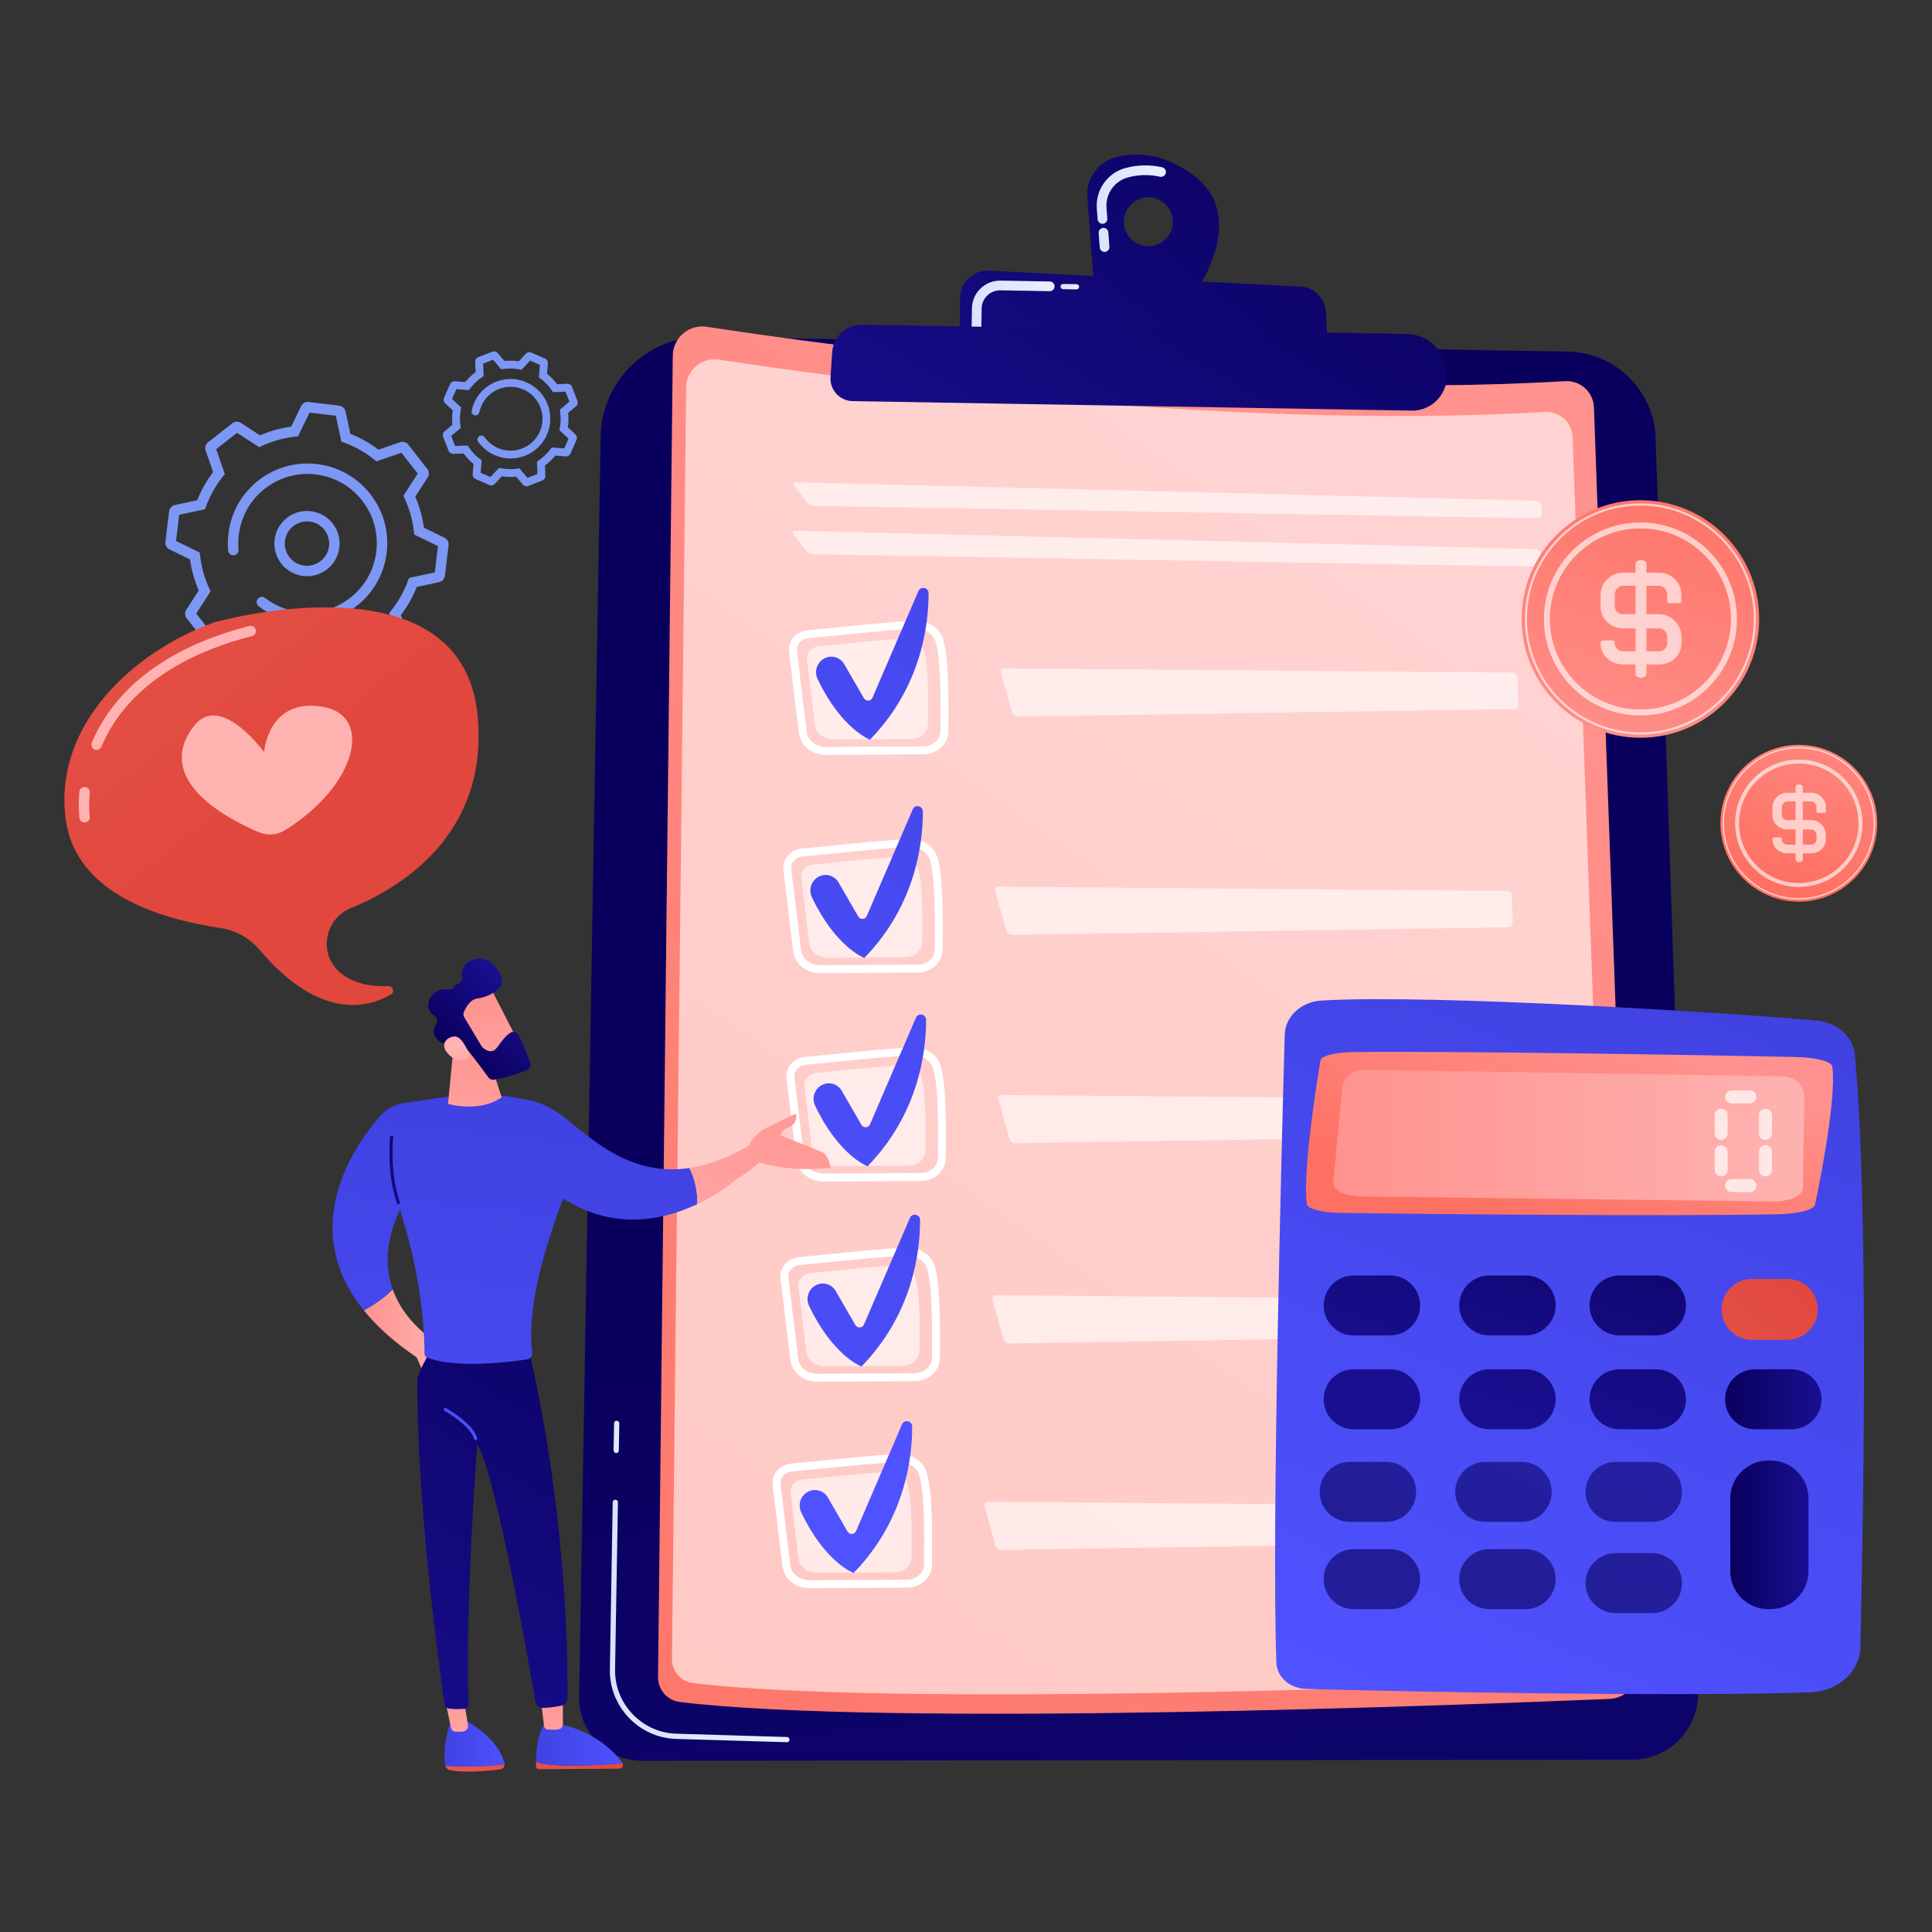 <svg width="150" height="150" viewBox="0 0 150 150" fill="none" xmlns="http://www.w3.org/2000/svg">
<rect x="0" y="0" width="150" height="150" fill="#333333" stroke="none"/>
<path d="M54.652 26.157L121.714 27.299C125.414 27.362 128.415 30.314 128.541 34.012L131.834 131.324C131.932 134.218 129.615 136.619 126.719 136.622L49.833 136.709C47.112 136.712 44.918 134.483 44.964 131.763L46.632 33.908C46.706 29.553 50.297 26.083 54.652 26.157Z" fill="url(#paint0_linear_1217_24010)"/>
<path d="M61.098 135.266C61.096 135.266 61.094 135.266 61.092 135.266L52.493 135.009C49.608 134.922 47.301 132.504 47.35 129.618L47.571 116.632C47.573 116.52 47.665 116.435 47.777 116.433C47.889 116.435 47.977 116.527 47.976 116.639L47.754 129.624C47.709 132.29 49.84 134.524 52.505 134.604L61.104 134.862C61.215 134.865 61.303 134.958 61.3 135.07C61.297 135.18 61.207 135.266 61.098 135.266Z" fill="url(#paint1_linear_1217_24010)"/>
<path d="M47.842 112.816C47.841 112.816 47.84 112.816 47.838 112.816C47.727 112.814 47.638 112.722 47.639 112.611L47.675 110.508C47.677 110.396 47.767 110.297 47.881 110.309C47.993 110.311 48.082 110.403 48.08 110.514L48.044 112.617C48.042 112.728 47.952 112.816 47.842 112.816Z" fill="url(#paint2_linear_1217_24010)"/>
<path d="M54.871 25.372C64.008 26.77 95.435 31.148 121.506 29.593C122.695 29.522 123.71 30.439 123.753 31.629L127.28 129.379C127.328 130.719 126.286 131.847 124.946 131.904C113.984 132.365 68.843 134.102 52.785 132.143C51.808 132.024 51.079 131.187 51.09 130.202L52.234 27.613C52.25 26.219 53.494 25.162 54.871 25.372Z" fill="url(#paint3_linear_1217_24010)"/>
<path opacity="0.6" d="M55.809 27.922C64.602 29.267 94.845 33.48 119.935 31.983C121.079 31.915 122.056 32.798 122.097 33.944L125.491 128.013C125.538 129.302 124.535 130.388 123.245 130.442C112.696 130.886 69.255 132.557 53.802 130.672C52.862 130.557 52.16 129.752 52.17 128.805L53.272 30.078C53.287 28.737 54.484 27.719 55.809 27.922Z" fill="white"/>
<g opacity="0.6">
<path d="M119.366 40.234C119.568 40.237 119.725 40.075 119.715 39.874L119.684 39.252C119.675 39.051 119.502 38.883 119.3 38.877L61.806 37.444C61.604 37.439 61.54 37.566 61.663 37.726L62.627 38.98C62.75 39.14 63.016 39.274 63.217 39.277L119.366 40.234Z" fill="white"/>
</g>
<g opacity="0.6">
<path d="M61.742 41.201C61.54 41.196 61.476 41.322 61.599 41.482L62.563 42.737C62.686 42.897 62.951 43.03 63.153 43.033L119.302 43.99C119.504 43.993 119.661 43.832 119.651 43.63L119.62 43.009C119.611 42.808 119.438 42.639 119.236 42.634L61.742 41.201Z" fill="white"/>
</g>
<path d="M71.264 75.513C71.257 75.513 71.25 75.513 71.243 75.513L63.694 75.556C62.607 75.562 61.697 74.827 61.58 73.847L60.819 67.524C60.773 67.148 60.885 66.774 61.132 66.47C61.408 66.131 61.831 65.915 62.291 65.876C62.927 65.823 63.802 65.735 64.766 65.638C66.864 65.427 69.242 65.187 70.64 65.148C70.651 65.148 70.661 65.148 70.671 65.147C71.672 65.132 72.542 65.729 72.794 66.607C73.21 68.058 73.218 70.811 73.188 73.745C73.178 74.707 72.317 75.496 71.264 75.513ZM62.342 66.49C62.047 66.515 61.78 66.649 61.609 66.859C61.469 67.032 61.405 67.242 61.43 67.45L62.191 73.773C62.272 74.443 62.916 74.945 63.691 74.94L71.24 74.897C71.244 74.897 71.25 74.897 71.255 74.897C71.976 74.886 72.566 74.369 72.573 73.739C72.602 70.853 72.596 68.148 72.202 66.777C72.028 66.17 71.365 65.728 70.658 65.764C69.281 65.802 66.812 66.051 64.828 66.251C63.86 66.348 62.981 66.436 62.342 66.49Z" fill="white"/>
<path opacity="0.6" d="M63.163 67.113C64.746 66.98 68.187 66.578 69.821 66.532C70.514 66.513 71.128 66.922 71.299 67.52C71.632 68.681 71.626 71.007 71.605 73.153C71.598 73.796 71.016 74.319 70.295 74.323L64.262 74.357C63.521 74.361 62.897 73.865 62.818 73.207L62.21 68.155C62.147 67.632 62.575 67.162 63.163 67.113Z" fill="white"/>
<g opacity="0.6">
<path d="M77.535 68.837C77.334 68.836 77.213 68.993 77.268 69.187L78.123 72.238C78.177 72.432 78.386 72.588 78.588 72.585L117.098 71.994C117.299 71.991 117.458 71.824 117.45 71.623L117.373 69.54C117.365 69.339 117.194 69.173 116.993 69.171L77.535 68.837Z" fill="white"/>
</g>
<path d="M63.499 68.101C64.054 67.764 64.778 67.949 65.104 68.512L66.633 71.157C66.786 71.422 67.176 71.399 67.297 71.118L70.863 62.841C71.041 62.428 71.654 62.558 71.654 63.007C71.655 65.522 71.061 70.312 67.105 74.375C67.105 74.375 64.877 73.548 63.035 69.66C62.768 69.098 62.968 68.424 63.499 68.101Z" fill="url(#paint4_linear_1217_24010)"/>
<path d="M71.706 58.565C71.698 58.565 71.692 58.565 71.685 58.565L64.136 58.608C63.048 58.615 62.139 57.88 62.021 56.899L61.26 50.576C61.215 50.2 61.326 49.826 61.574 49.522C61.85 49.183 62.272 48.967 62.732 48.928C63.368 48.875 64.244 48.787 65.207 48.69C67.305 48.479 69.683 48.239 71.082 48.201C71.092 48.2 71.102 48.2 71.113 48.2C72.113 48.184 72.984 48.781 73.236 49.66C73.652 51.11 73.66 53.863 73.63 56.797C73.62 57.76 72.759 58.549 71.706 58.565ZM62.784 49.542C62.489 49.567 62.222 49.701 62.051 49.911C61.91 50.084 61.847 50.294 61.872 50.502L62.633 56.825C62.713 57.495 63.358 57.997 64.133 57.992L71.681 57.949C71.686 57.949 71.691 57.949 71.696 57.949C72.418 57.938 73.007 57.421 73.014 56.791C73.043 53.905 73.037 51.2 72.644 49.829C72.469 49.222 71.806 48.78 71.099 48.816C69.723 48.854 67.254 49.103 65.269 49.303C64.302 49.4 63.422 49.489 62.784 49.542Z" fill="white"/>
<path opacity="0.6" d="M63.604 50.165C65.188 50.032 68.629 49.63 70.263 49.584C70.955 49.565 71.569 49.974 71.741 50.572C72.074 51.734 72.068 54.059 72.046 56.206C72.04 56.849 71.457 57.371 70.736 57.375L64.704 57.409C63.962 57.414 63.339 56.917 63.26 56.26L62.652 51.207C62.589 50.685 63.017 50.215 63.604 50.165Z" fill="white"/>
<g opacity="0.6">
<path d="M77.977 51.889C77.775 51.888 77.655 52.045 77.709 52.239L78.564 55.29C78.619 55.484 78.828 55.64 79.029 55.637L117.539 55.046C117.741 55.043 117.899 54.876 117.892 54.675L117.814 52.592C117.807 52.391 117.636 52.225 117.434 52.223L77.977 51.889Z" fill="white"/>
</g>
<path d="M63.941 51.154C64.496 50.816 65.22 51.001 65.545 51.564L67.075 54.209C67.228 54.474 67.617 54.452 67.738 54.171L71.305 45.894C71.483 45.481 72.095 45.61 72.096 46.059C72.097 48.575 71.503 53.364 67.546 57.427C67.546 57.427 65.319 56.6 63.476 52.712C63.21 52.151 63.409 51.476 63.941 51.154Z" fill="url(#paint5_linear_1217_24010)"/>
<path d="M71.512 91.689C71.505 91.689 71.498 91.689 71.491 91.689L63.943 91.732C62.855 91.738 61.946 91.004 61.828 90.023L61.067 83.7C61.022 83.324 61.133 82.95 61.38 82.646C61.656 82.307 62.079 82.091 62.539 82.052C63.175 81.999 64.05 81.911 65.014 81.814C67.112 81.603 69.49 81.363 70.888 81.325C70.899 81.324 70.909 81.324 70.919 81.324C71.92 81.308 72.79 81.905 73.042 82.784C73.459 84.234 73.466 86.988 73.436 89.921C73.427 90.884 72.565 91.673 71.512 91.689ZM62.59 82.666C62.296 82.691 62.029 82.825 61.858 83.035C61.717 83.208 61.653 83.418 61.678 83.626L62.439 89.949C62.52 90.619 63.164 91.121 63.939 91.116L71.488 91.073C71.493 91.073 71.498 91.073 71.503 91.073C72.224 91.062 72.814 90.545 72.82 89.915C72.85 87.029 72.844 84.324 72.45 82.954C72.276 82.346 71.613 81.912 70.906 81.94C69.529 81.978 67.06 82.227 65.076 82.427C64.108 82.524 63.229 82.613 62.59 82.666Z" fill="white"/>
<path opacity="0.6" d="M63.411 83.289C64.995 83.156 68.435 82.754 70.069 82.708C70.762 82.689 71.376 83.098 71.547 83.696C71.881 84.858 71.874 87.183 71.853 89.33C71.846 89.973 71.264 90.495 70.543 90.499L64.511 90.533C63.769 90.538 63.145 90.041 63.066 89.384L62.458 84.331C62.395 83.809 62.824 83.338 63.411 83.289Z" fill="white"/>
<g opacity="0.6">
<path d="M77.783 85.013C77.582 85.012 77.461 85.169 77.516 85.363L78.371 88.414C78.425 88.608 78.634 88.764 78.836 88.761L117.346 88.17C117.547 88.167 117.706 88 117.698 87.799L117.621 85.716C117.613 85.515 117.442 85.349 117.241 85.347L77.783 85.013Z" fill="white"/>
</g>
<path d="M63.747 84.278C64.302 83.94 65.027 84.125 65.352 84.688L66.881 87.334C67.035 87.598 67.424 87.576 67.545 87.295L71.112 79.018C71.289 78.605 71.902 78.734 71.902 79.183C71.903 81.699 71.309 86.488 67.353 90.551C67.353 90.551 65.126 89.724 63.283 85.836C63.017 85.275 63.216 84.6 63.747 84.278Z" fill="url(#paint6_linear_1217_24010)"/>
<path d="M71.044 107.233C71.037 107.233 71.03 107.233 71.024 107.233L63.475 107.276C62.387 107.283 61.478 106.548 61.36 105.566L60.599 99.244C60.554 98.868 60.665 98.494 60.912 98.191C61.188 97.852 61.611 97.635 62.071 97.596C62.706 97.543 63.581 97.455 64.544 97.358C66.539 97.157 69.022 96.907 70.421 96.869C71.414 96.849 72.32 97.44 72.575 98.328C72.991 99.778 72.998 102.531 72.969 105.465C72.959 106.427 72.097 107.217 71.044 107.233ZM62.122 98.21C61.828 98.235 61.561 98.369 61.389 98.58C61.249 98.752 61.185 98.962 61.211 99.17L61.971 105.493C62.052 106.163 62.697 106.665 63.471 106.66L71.02 106.617C71.731 106.594 72.346 106.093 72.353 105.459C72.382 102.573 72.376 99.868 71.982 98.497C71.808 97.891 71.145 97.463 70.438 97.484C69.061 97.522 66.59 97.771 64.605 97.971C63.639 98.068 62.761 98.156 62.122 98.21Z" fill="white"/>
<path opacity="0.6" d="M62.943 98.833C64.527 98.701 67.967 98.298 69.602 98.253C70.294 98.233 70.908 98.642 71.079 99.24C71.413 100.402 71.407 102.727 71.385 104.874C71.378 105.517 70.796 106.039 70.075 106.043L64.043 106.077C63.301 106.082 62.677 105.585 62.598 104.928L61.99 99.875C61.928 99.353 62.356 98.882 62.943 98.833Z" fill="white"/>
<g opacity="0.6">
<path d="M77.316 100.558C77.114 100.556 76.994 100.713 77.048 100.907L77.903 103.958C77.957 104.152 78.167 104.308 78.368 104.305L116.878 103.715C117.079 103.712 117.238 103.544 117.231 103.343L117.153 101.26C117.146 101.059 116.975 100.893 116.773 100.891L77.316 100.558Z" fill="white"/>
</g>
<path d="M63.279 99.821C63.834 99.484 64.559 99.669 64.884 100.232L66.413 102.877C66.567 103.142 66.956 103.119 67.077 102.838L70.644 94.561C70.821 94.148 71.434 94.278 71.434 94.727C71.435 97.242 70.841 102.032 66.885 106.094C66.885 106.094 64.658 105.268 62.815 101.38C62.549 100.818 62.748 100.144 63.279 99.821Z" fill="url(#paint7_linear_1217_24010)"/>
<path d="M70.432 123.265C70.425 123.265 70.418 123.265 70.412 123.265L62.863 123.308C61.775 123.314 60.866 122.579 60.748 121.598L59.987 115.276C59.942 114.9 60.053 114.526 60.3 114.222C60.577 113.883 60.999 113.667 61.459 113.628C62.095 113.575 62.971 113.487 63.934 113.39C66.032 113.179 68.41 112.939 69.809 112.9C70.834 112.898 71.708 113.472 71.963 114.359C72.379 115.81 72.387 118.564 72.357 121.497C72.347 122.46 71.486 123.248 70.432 123.265ZM61.511 114.242C61.216 114.267 60.949 114.401 60.778 114.611C60.637 114.784 60.574 114.994 60.599 115.202L61.36 121.525C61.44 122.195 62.085 122.697 62.86 122.692L70.408 122.649C70.413 122.649 70.418 122.649 70.423 122.649C71.145 122.638 71.734 122.121 71.741 121.491C71.77 118.605 71.764 115.9 71.371 114.529C71.196 113.922 70.534 113.503 69.826 113.516C68.45 113.554 65.98 113.803 63.996 114.003C63.028 114.1 62.149 114.188 61.511 114.242Z" fill="white"/>
<path opacity="0.6" d="M62.331 114.865C63.915 114.732 67.356 114.33 68.99 114.284C69.682 114.265 70.296 114.674 70.468 115.272C70.801 116.433 70.795 118.759 70.773 120.905C70.766 121.548 70.184 122.07 69.463 122.075L63.431 122.109C62.689 122.113 62.066 121.617 61.986 120.959L61.379 115.907C61.316 115.384 61.744 114.914 62.331 114.865Z" fill="white"/>
<g opacity="0.6">
<path d="M76.704 116.589C76.502 116.587 76.382 116.745 76.436 116.939L77.291 119.99C77.345 120.184 77.555 120.34 77.756 120.337L116.266 119.746C116.467 119.743 116.626 119.576 116.619 119.374L116.541 117.292C116.534 117.091 116.363 116.924 116.161 116.923L76.704 116.589Z" fill="white"/>
</g>
<path d="M62.667 115.853C63.223 115.516 63.947 115.701 64.272 116.263L65.802 118.909C65.955 119.174 66.344 119.151 66.465 118.87L70.032 110.593C70.21 110.18 70.822 110.309 70.823 110.759C70.823 113.274 70.23 118.064 66.273 122.126C66.273 122.126 64.046 121.3 62.203 117.412C61.937 116.85 62.136 116.176 62.667 115.853Z" fill="url(#paint8_linear_1217_24010)"/>
<path d="M92.568 13.542C90.175 11.816 88.068 11.813 86.578 12.226C85.218 12.602 84.319 13.893 84.424 15.299L84.945 22.29L92.542 23.094C92.542 23.094 97.263 16.928 92.568 13.542ZM89.126 19.116C88.078 19.098 87.243 18.234 87.261 17.186C87.279 16.139 88.143 15.304 89.191 15.322C90.239 15.339 91.074 16.203 91.056 17.251C91.038 18.299 90.174 19.134 89.126 19.116Z" fill="url(#paint9_linear_1217_24010)"/>
<path d="M85.622 19.535C85.491 19.484 85.393 19.361 85.382 19.211L85.299 18.097C85.284 17.89 85.439 17.709 85.647 17.694C85.854 17.678 86.035 17.834 86.051 18.042L86.134 19.155C86.149 19.363 85.993 19.543 85.786 19.558C85.728 19.563 85.673 19.554 85.622 19.535ZM85.46 17.353C85.328 17.302 85.231 17.179 85.219 17.029L85.156 16.184C85.05 14.752 85.972 13.437 87.35 13.055C88.293 12.794 89.261 12.771 90.226 12.986C90.426 13.034 90.558 13.233 90.512 13.436C90.467 13.639 90.266 13.767 90.062 13.722C89.219 13.534 88.374 13.554 87.551 13.782C86.519 14.067 85.828 15.054 85.908 16.128L85.971 16.973C85.987 17.181 85.831 17.362 85.624 17.377C85.566 17.381 85.51 17.372 85.46 17.353Z" fill="url(#paint10_linear_1217_24010)"/>
<path d="M74.483 26.623L74.543 23.114C74.563 21.903 75.584 20.95 76.793 21.012L100.973 22.253C102.046 22.308 102.901 23.17 102.947 24.244L103.092 27.619L74.483 26.623Z" fill="url(#paint11_linear_1217_24010)"/>
<path d="M83.581 22.469C83.58 22.469 83.578 22.469 83.577 22.469L82.537 22.451C82.425 22.449 82.336 22.357 82.338 22.245C82.34 22.135 82.43 22.046 82.54 22.046C82.541 22.046 82.543 22.046 82.544 22.046L83.584 22.064C83.696 22.066 83.785 22.158 83.783 22.27C83.781 22.38 83.691 22.469 83.581 22.469Z" fill="url(#paint12_linear_1217_24010)"/>
<path d="M75.678 25.712C75.535 25.656 75.434 25.516 75.437 25.353L75.461 23.934C75.471 23.351 75.707 22.807 76.127 22.402C76.546 21.997 77.098 21.779 77.681 21.788L81.506 21.854C81.713 21.858 81.88 22.029 81.876 22.237C81.873 22.445 81.701 22.611 81.493 22.608L77.668 22.542C76.88 22.529 76.228 23.159 76.215 23.947L76.191 25.366C76.187 25.575 76.016 25.74 75.807 25.737C75.762 25.736 75.719 25.727 75.678 25.712Z" fill="url(#paint13_linear_1217_24010)"/>
<path d="M66.924 25.21L109.231 25.929C110.752 25.955 112.034 27.072 112.268 28.575L112.3 28.783C112.556 30.43 111.267 31.91 109.6 31.881L66.196 31.142C65.199 31.125 64.418 30.277 64.483 29.282L64.61 27.341C64.689 26.127 65.707 25.189 66.924 25.21Z" fill="url(#paint14_linear_1217_24010)"/>
<path d="M99.745 80.326C99.505 88.923 98.724 118.576 99.097 129.084C99.136 130.198 100.144 131.091 101.402 131.127C107.621 131.308 130.419 131.764 140.592 131.387C142.71 131.308 144.395 129.788 144.439 127.911C144.651 118.888 145.117 93.509 144.008 81.882C143.876 80.49 142.641 79.38 141.069 79.241C134.297 78.641 111.4 77.175 102.612 77.68C101.027 77.771 99.785 78.92 99.745 80.326Z" fill="url(#paint15_linear_1217_24010)"/>
<path d="M102.52 82.329C102.186 84.338 101.13 91.023 101.465 93.495C101.514 93.856 102.624 94.148 104.032 94.169C109.828 94.256 129.602 94.448 138.103 94.273C139.634 94.242 140.835 93.924 140.918 93.531C141.348 91.481 142.585 85.257 142.264 82.813C142.213 82.423 141.035 82.105 139.519 82.07C133.249 81.925 112.237 81.582 105.013 81.683C103.657 81.702 102.578 81.981 102.52 82.329Z" fill="url(#paint16_linear_1217_24010)"/>
<path d="M139.623 84.074C139.316 83.756 138.894 83.574 138.451 83.567L105.881 83.049C105.01 83.035 104.276 83.694 104.194 84.561L103.518 91.787C103.462 92.378 104.435 92.876 105.676 92.892L137.698 93.28C138.937 93.295 139.961 92.822 139.971 92.231L140.092 85.263C140.1 84.82 139.931 84.393 139.623 84.074Z" fill="url(#paint17_linear_1217_24010)"/>
<path d="M110.257 101.354C110.257 102.639 109.215 103.681 107.93 103.681H105.097C103.812 103.681 102.77 102.639 102.77 101.354C102.77 100.069 103.812 99.027 105.097 99.027H107.93C109.215 99.027 110.257 100.069 110.257 101.354Z" fill="url(#paint18_linear_1217_24010)"/>
<path d="M120.781 101.354C120.781 102.639 119.739 103.681 118.454 103.681H115.62C114.335 103.681 113.293 102.639 113.293 101.354C113.293 100.069 114.335 99.027 115.62 99.027H118.454C119.739 99.027 120.781 100.069 120.781 101.354Z" fill="url(#paint19_linear_1217_24010)"/>
<path d="M130.899 101.354C130.899 102.639 129.857 103.681 128.572 103.681H125.739C124.454 103.681 123.412 102.639 123.412 101.354C123.412 100.069 124.454 99.027 125.739 99.027H128.572C129.857 99.027 130.899 100.069 130.899 101.354Z" fill="url(#paint20_linear_1217_24010)"/>
<path d="M141.133 101.66C141.133 102.966 140.074 104.025 138.768 104.025H136.029C134.723 104.025 133.664 102.966 133.664 101.66C133.664 100.354 134.723 99.295 136.029 99.295H138.768C140.074 99.295 141.133 100.354 141.133 101.66Z" fill="url(#paint21_linear_1217_24010)"/>
<path d="M110.257 108.64C110.257 109.925 109.215 110.967 107.93 110.967H105.097C103.812 110.967 102.77 109.925 102.77 108.64C102.77 107.354 103.812 106.312 105.097 106.312H107.93C109.215 106.312 110.257 107.354 110.257 108.64Z" fill="url(#paint22_linear_1217_24010)"/>
<path d="M120.781 108.64C120.781 109.925 119.739 110.967 118.454 110.967H115.62C114.335 110.967 113.293 109.925 113.293 108.64C113.293 107.354 114.335 106.312 115.62 106.312H118.454C119.739 106.312 120.781 107.354 120.781 108.64Z" fill="url(#paint23_linear_1217_24010)"/>
<path d="M130.899 108.64C130.899 109.925 129.857 110.967 128.572 110.967H125.739C124.454 110.967 123.412 109.925 123.412 108.64C123.412 107.354 124.454 106.312 125.739 106.312H128.572C129.857 106.312 130.899 107.354 130.899 108.64Z" fill="url(#paint24_linear_1217_24010)"/>
<path d="M141.423 108.64C141.423 109.925 140.381 110.967 139.095 110.967H136.262C134.977 110.967 133.935 109.925 133.935 108.64C133.935 107.354 134.977 106.312 136.262 106.312H139.095C140.381 106.312 141.423 107.354 141.423 108.64Z" fill="url(#paint25_linear_1217_24010)"/>
<path opacity="0.63" d="M109.949 115.829C109.949 117.115 108.907 118.157 107.621 118.157H104.788C103.503 118.157 102.461 117.115 102.461 115.829C102.461 114.544 103.503 113.502 104.788 113.502H107.621C108.907 113.502 109.949 114.544 109.949 115.829Z" fill="url(#paint26_linear_1217_24010)"/>
<path opacity="0.63" d="M120.472 115.829C120.472 117.115 119.43 118.157 118.144 118.157H115.311C114.026 118.157 112.984 117.115 112.984 115.829C112.984 114.544 114.026 113.502 115.311 113.502H118.144C119.43 113.502 120.472 114.544 120.472 115.829Z" fill="url(#paint27_linear_1217_24010)"/>
<path opacity="0.63" d="M130.59 115.829C130.59 117.115 129.548 118.157 128.263 118.157H125.43C124.145 118.157 123.103 117.115 123.103 115.829C123.103 114.544 124.145 113.502 125.43 113.502H128.263C129.548 113.502 130.59 114.544 130.59 115.829Z" fill="url(#paint28_linear_1217_24010)"/>
<path opacity="0.63" d="M110.257 122.603C110.257 123.889 109.215 124.931 107.93 124.931H105.097C103.812 124.931 102.77 123.889 102.77 122.603C102.77 121.318 103.812 120.276 105.097 120.276H107.93C109.215 120.276 110.257 121.318 110.257 122.603Z" fill="url(#paint29_linear_1217_24010)"/>
<path opacity="0.63" d="M120.781 122.603C120.781 123.889 119.739 124.931 118.454 124.931H115.62C114.335 124.931 113.293 123.889 113.293 122.603C113.293 121.318 114.335 120.276 115.62 120.276H118.454C119.739 120.276 120.781 121.318 120.781 122.603Z" fill="url(#paint30_linear_1217_24010)"/>
<path opacity="0.63" d="M130.591 122.912C130.591 124.198 129.549 125.24 128.263 125.24H125.43C124.145 125.24 123.103 124.198 123.103 122.912C123.103 121.627 124.145 120.585 125.43 120.585H128.263C129.549 120.585 130.591 121.627 130.591 122.912Z" fill="url(#paint31_linear_1217_24010)"/>
<path d="M140.411 121.985C140.411 123.612 139.092 124.931 137.465 124.931H137.286C135.659 124.931 134.34 123.612 134.34 121.985V116.341C134.34 114.714 135.659 113.396 137.286 113.396H137.465C139.092 113.396 140.411 114.714 140.411 116.341V121.985Z" fill="url(#paint32_linear_1217_24010)"/>
<g opacity="0.7">
<path d="M136.364 85.165C136.364 85.444 136.137 85.671 135.858 85.671H134.441C134.162 85.671 133.935 85.444 133.935 85.165C133.935 84.885 134.162 84.659 134.441 84.659H135.858C136.137 84.659 136.364 84.885 136.364 85.165Z" fill="white"/>
<path d="M136.364 92.045C136.364 92.324 136.137 92.551 135.858 92.551H134.441C134.162 92.551 133.935 92.324 133.935 92.045C133.935 91.766 134.162 91.539 134.441 91.539H135.858C136.137 91.539 136.364 91.766 136.364 92.045Z" fill="white"/>
<path d="M134.137 87.998C134.137 88.277 133.911 88.504 133.631 88.504C133.352 88.504 133.125 88.277 133.125 87.998V86.581C133.125 86.302 133.352 86.075 133.631 86.075C133.911 86.075 134.137 86.302 134.137 86.581V87.998Z" fill="white"/>
<path d="M134.137 90.831C134.137 91.11 133.911 91.337 133.631 91.337C133.352 91.337 133.125 91.11 133.125 90.831V89.414C133.125 89.135 133.352 88.908 133.631 88.908C133.911 88.908 134.137 89.135 134.137 89.414V90.831Z" fill="white"/>
<path d="M137.578 87.998C137.578 88.277 137.351 88.504 137.072 88.504C136.792 88.504 136.566 88.277 136.566 87.998V86.581C136.566 86.302 136.792 86.075 137.072 86.075C137.351 86.075 137.578 86.302 137.578 86.581V87.998Z" fill="white"/>
<path d="M137.578 90.831C137.578 91.11 137.351 91.337 137.072 91.337C136.792 91.337 136.566 91.11 136.566 90.831V89.414C136.566 89.135 136.792 88.908 137.072 88.908C137.351 88.908 137.578 89.135 137.578 89.414V90.831Z" fill="white"/>
</g>
<path d="M30.488 100.101C29.85 100.782 28.91 101.371 28.248 101.738C29.236 102.96 30.573 104.183 32.343 105.38L32.849 106.517L34.472 104.571C34.472 104.571 31.56 103.122 30.488 100.101Z" fill="url(#paint33_linear_1217_24010)"/>
<path d="M39.174 136.995C39.174 136.96 39.172 136.925 39.163 136.889C38.638 134.805 36.028 133.507 36.028 133.507L34.994 133.588C34.4 135.425 34.476 136.552 34.572 137.053C34.575 137.068 34.579 137.081 34.583 137.095C35.435 137.171 37.191 137.221 39.174 136.995Z" fill="url(#paint34_linear_1217_24010)"/>
<path d="M34.583 137.094C34.629 137.262 34.752 137.392 34.911 137.426C36.124 137.681 38.052 137.476 38.862 137.37C39.041 137.346 39.171 137.181 39.174 136.995C37.191 137.22 35.435 137.171 34.583 137.094Z" fill="url(#paint35_linear_1217_24010)"/>
<path d="M34.579 132.048L35.017 134.156C35.049 134.311 35.167 134.426 35.311 134.44C35.487 134.456 35.738 134.466 35.989 134.429C36.215 134.396 36.373 134.166 36.333 133.92L36.028 132.048H34.579Z" fill="url(#paint36_linear_1217_24010)"/>
<path d="M43.652 137.073C42.51 137.041 41.919 136.907 41.614 136.782C41.613 136.896 41.614 137.011 41.617 137.131C41.621 137.259 41.716 137.361 41.833 137.36L48.102 137.32C48.302 137.318 48.419 137.086 48.333 136.903C47.511 136.971 45.417 137.123 43.652 137.073Z" fill="url(#paint37_linear_1217_24010)"/>
<path d="M48.333 136.903C48.325 136.887 48.319 136.871 48.308 136.856C47.754 136.082 46.344 134.541 43.557 133.873L42.221 133.831C42.221 133.831 41.625 134.866 41.614 136.782C41.919 136.907 42.51 137.042 43.652 137.073C45.417 137.123 47.511 136.971 48.333 136.903Z" fill="url(#paint38_linear_1217_24010)"/>
<path d="M41.972 131.805C41.987 131.905 42.171 133.419 42.242 134.006C42.258 134.146 42.359 134.254 42.487 134.269C42.715 134.296 43.083 134.321 43.405 134.255C43.579 134.219 43.705 134.052 43.705 133.858V131.481L41.972 131.805Z" fill="url(#paint39_linear_1217_24010)"/>
<path d="M40.9 104.166C40.9 104.166 44.125 116.42 44.066 131.84C44.065 132.121 43.868 132.364 43.593 132.422C43.187 132.507 42.591 132.609 42.098 132.595C41.835 132.587 41.614 132.392 41.57 132.132C41.118 129.481 38.523 114.545 37.045 112.12C37.045 112.12 36.073 125.423 36.384 132.324C36.391 132.496 36.266 132.645 36.095 132.665C35.836 132.695 35.422 132.717 34.895 132.661C34.695 132.64 34.534 132.489 34.505 132.29C34.183 130.046 32.329 116.69 32.408 107.068C32.413 106.526 33.843 104.166 33.843 104.166L40.9 104.166Z" fill="url(#paint40_linear_1217_24010)"/>
<path d="M45.384 89.336C44.861 88.68 44.403 87.977 44.019 87.253C43.483 86.241 43.976 87.908 43.83 86.765C39.819 83.871 33.78 85.336 31.444 85.63C30.677 85.727 29.977 86.104 29.472 86.688C27.47 89.005 23.078 95.347 28.248 101.739C28.91 101.371 29.85 100.782 30.488 100.101C29.916 98.488 29.869 96.428 31.068 93.901C31.109 94.101 31.16 94.299 31.221 94.494C32.874 99.729 32.962 104.085 32.958 105.089C32.958 105.225 33.039 105.348 33.166 105.399C35.341 106.27 39.527 105.751 40.932 105.542C41.19 105.504 41.363 105.264 41.327 105.006C40.638 100.009 44.177 91.79 45.112 89.732C45.179 89.583 45.272 89.45 45.384 89.336Z" fill="url(#paint41_linear_1217_24010)"/>
<path d="M35.202 81.423L34.783 85.705C34.783 85.705 37.192 86.43 38.944 85.194L37.712 81.302L35.202 81.423Z" fill="url(#paint42_linear_1217_24010)"/>
<path d="M37.997 76.543C38.055 76.597 40.444 81.288 40.444 81.288L37.736 82.595L34.812 78.485C34.812 78.485 37.026 75.629 37.997 76.543Z" fill="url(#paint43_linear_1217_24010)"/>
<path d="M36.01 78.599C35.961 78.724 35.973 78.864 36.042 78.978L37.392 81.23C37.413 81.264 37.437 81.295 37.467 81.322C37.627 81.471 38.177 81.906 38.603 81.314C38.965 80.809 39.305 80.35 39.669 80.161C39.882 80.05 40.144 80.138 40.252 80.352C40.474 80.793 40.905 81.692 41.176 82.544C41.244 82.758 41.134 82.987 40.926 83.072C40.378 83.294 39.294 83.695 38.333 83.828C38.175 83.85 38.018 83.783 37.924 83.655C37.511 83.088 36.345 81.504 35.947 81.108C35.577 80.74 34.895 80.878 34.587 80.967C34.471 81 34.346 80.984 34.242 80.921C33.931 80.734 33.386 80.266 33.884 79.474C34.008 79.277 33.945 79.014 33.75 78.886C33.402 78.657 33.024 78.227 33.384 77.531C33.749 76.826 34.4 76.763 34.843 76.817C35.039 76.841 35.238 76.738 35.313 76.555C35.347 76.474 35.413 76.405 35.536 76.38C35.769 76.333 35.921 76.12 35.876 75.888C35.797 75.489 35.856 74.97 36.493 74.62C37.661 73.978 38.685 75.024 38.945 75.908C39.205 76.791 37.899 77.416 37.077 77.52C36.474 77.596 36.143 78.255 36.01 78.599Z" fill="url(#paint44_linear_1217_24010)"/>
<path d="M36.454 81.934C36.454 81.934 35.934 80.415 35.27 80.47C34.605 80.526 34.081 81.189 34.905 81.933C35.931 82.859 36.454 81.934 36.454 81.934Z" fill="url(#paint45_linear_1217_24010)"/>
<path d="M30.849 93.509C29.972 91.111 30.29 88.214 30.294 88.185L30.535 88.213C30.532 88.241 30.221 91.082 31.077 93.426L30.849 93.509Z" fill="url(#paint46_linear_1217_24010)"/>
<path d="M36.926 111.808C36.873 111.808 36.823 111.771 36.809 111.717C36.542 110.685 34.539 109.552 34.519 109.541C34.461 109.508 34.44 109.434 34.473 109.375C34.505 109.317 34.579 109.296 34.638 109.329C34.724 109.377 36.751 110.524 37.044 111.656C37.061 111.72 37.022 111.787 36.957 111.804C36.947 111.806 36.937 111.808 36.926 111.808Z" fill="url(#paint47_linear_1217_24010)"/>
<path d="M53.526 90.683C48.989 91.364 46.033 88.501 43.83 86.765C40.921 84.473 38.657 85.588 38.657 85.588L41.759 91.508C46.392 95.876 51.141 94.906 54.136 93.49C54.182 92.347 53.876 91.39 53.526 90.683Z" fill="url(#paint48_linear_1217_24010)"/>
<path d="M59.901 87.977L58.397 88.786C56.593 89.885 54.978 90.465 53.526 90.683C53.876 91.39 54.182 92.347 54.136 93.49C56.042 92.59 57.237 91.508 57.237 91.508C60.645 89.476 59.901 87.977 59.901 87.977Z" fill="url(#paint49_linear_1217_24010)"/>
<path d="M64.333 90.096C64.236 89.774 63.997 89.512 63.684 89.387L60.631 88.159C60.631 88.159 60.585 87.767 61.276 87.501C61.967 87.235 61.806 86.461 61.806 86.461C61.806 86.461 60.861 86.892 59.479 87.575C58.688 87.966 58.245 88.656 58.01 89.175L58.796 90.208C60.677 90.774 62.581 90.882 64.501 90.657L64.333 90.096Z" fill="url(#paint50_linear_1217_24010)"/>
<path d="M127.361 57.279C132.454 57.279 136.583 53.15 136.583 48.057C136.583 42.964 132.454 38.835 127.361 38.835C122.268 38.835 118.139 42.964 118.139 48.057C118.139 53.15 122.268 57.279 127.361 57.279Z" fill="url(#paint51_linear_1217_24010)"/>
<g opacity="0.8">
<path opacity="0.79" d="M127.361 57.032C122.413 57.032 118.386 53.006 118.386 48.057C118.386 43.108 122.413 39.082 127.361 39.082C132.31 39.082 136.336 43.108 136.336 48.057C136.336 53.006 132.31 57.032 127.361 57.032ZM127.361 39.252C122.506 39.252 118.556 43.202 118.556 48.057C118.556 52.912 122.506 56.862 127.361 56.862C132.217 56.862 136.167 52.912 136.167 48.057C136.167 43.202 132.217 39.252 127.361 39.252Z" fill="white"/>
<g opacity="0.79">
<path d="M119.87 48.057C119.87 43.926 123.231 40.565 127.362 40.565C131.493 40.565 134.853 43.926 134.853 48.057C134.853 52.188 131.493 55.549 127.362 55.549C123.231 55.549 119.87 52.188 119.87 48.057ZM120.332 48.057C120.332 51.933 123.485 55.087 127.362 55.087C131.238 55.087 134.391 51.933 134.391 48.057C134.391 44.181 131.238 41.027 127.362 41.027C123.485 41.027 120.332 44.181 120.332 48.057Z" fill="white"/>
</g>
<path opacity="0.79" d="M129.621 46.837H130.362C130.455 46.837 130.545 46.769 130.545 46.676V46.171C130.545 45.227 129.762 44.463 128.818 44.463H127.831V43.772C127.831 43.616 127.641 43.49 127.407 43.49C127.173 43.49 126.983 43.616 126.983 43.772V44.463H126.008C125.064 44.463 124.269 45.227 124.269 46.171V47.095C124.269 48.039 125.064 48.788 126.008 48.788H126.983V50.569H126.008C125.658 50.569 125.372 50.293 125.372 49.943V49.9C125.372 49.807 125.298 49.721 125.205 49.721H124.464C124.371 49.721 124.269 49.807 124.269 49.9V49.943C124.269 50.887 125.064 51.587 126.008 51.587H126.983V52.342C126.983 52.498 127.173 52.624 127.407 52.624C127.641 52.624 127.831 52.498 127.831 52.342V51.587H128.818C129.762 51.587 130.545 50.887 130.545 49.943V49.443C130.545 48.498 129.762 47.685 128.818 47.685H127.831V45.48H128.818C129.168 45.48 129.442 45.821 129.442 46.171V46.676C129.442 46.769 129.528 46.837 129.621 46.837ZM128.818 48.788C129.168 48.788 129.442 49.092 129.442 49.443V49.943C129.442 50.293 129.168 50.569 128.818 50.569H127.831V48.788H128.818ZM126.983 47.685H126.008C125.658 47.685 125.372 47.445 125.372 47.095V46.171C125.372 45.821 125.658 45.48 126.008 45.48H126.983V47.685Z" fill="white"/>
</g>
<path d="M139.658 70.005C143.02 70.005 145.745 67.28 145.745 63.919C145.745 60.557 143.02 57.832 139.658 57.832C136.297 57.832 133.572 60.557 133.572 63.919C133.572 67.28 136.297 70.005 139.658 70.005Z" fill="url(#paint52_linear_1217_24010)"/>
<g opacity="0.8">
<path opacity="0.79" d="M139.659 69.842C136.392 69.842 133.735 67.185 133.735 63.919C133.735 60.653 136.392 57.995 139.659 57.995C142.925 57.995 145.582 60.653 145.582 63.919C145.582 67.185 142.925 69.842 139.659 69.842ZM139.659 58.107C136.454 58.107 133.847 60.714 133.847 63.919C133.847 67.123 136.454 69.73 139.659 69.73C142.863 69.73 145.47 67.123 145.47 63.919C145.47 60.714 142.863 58.107 139.659 58.107Z" fill="white"/>
<g opacity="0.79">
<path d="M134.714 63.919C134.714 61.193 136.932 58.974 139.658 58.974C142.385 58.974 144.603 61.192 144.603 63.919C144.603 66.645 142.385 68.863 139.658 68.863C136.932 68.863 134.714 66.645 134.714 63.919ZM135.019 63.919C135.019 66.477 137.1 68.558 139.658 68.558C142.217 68.558 144.298 66.477 144.298 63.919C144.298 61.361 142.217 59.279 139.658 59.279C137.1 59.279 135.019 61.361 135.019 63.919Z" fill="white"/>
</g>
<path opacity="0.79" d="M141.15 63.114H141.639C141.7 63.114 141.759 63.069 141.759 63.008V62.674C141.759 62.051 141.243 61.547 140.62 61.547H139.968V61.091C139.968 60.988 139.843 60.904 139.688 60.904C139.534 60.904 139.409 60.988 139.409 61.091V61.547H138.765C138.142 61.547 137.617 62.051 137.617 62.674V63.284C137.617 63.907 138.142 64.401 138.765 64.401H139.409V65.577H138.765C138.534 65.577 138.345 65.395 138.345 65.164V65.135C138.345 65.074 138.296 65.017 138.235 65.017H137.746C137.685 65.017 137.618 65.074 137.618 65.135V65.164C137.618 65.787 138.142 66.248 138.765 66.248H139.409V66.747C139.409 66.85 139.534 66.933 139.689 66.933C139.843 66.933 139.968 66.85 139.968 66.747V66.248H140.62C141.243 66.248 141.759 65.787 141.759 65.164V64.833C141.759 64.21 141.243 63.673 140.62 63.673H139.968V62.218H140.62C140.851 62.218 141.032 62.443 141.032 62.674V63.008C141.032 63.069 141.088 63.114 141.15 63.114ZM140.619 64.401C140.851 64.401 141.032 64.602 141.032 64.833V65.164C141.032 65.395 140.851 65.577 140.619 65.577H139.968V64.401H140.619ZM139.408 63.674H138.765C138.534 63.674 138.345 63.515 138.345 63.284V62.674C138.345 62.443 138.534 62.218 138.765 62.218H139.408V63.674Z" fill="white"/>
</g>
<path d="M23.778 53.2C23.756 53.2 23.732 53.199 23.709 53.196L21.33 52.907C21.089 52.878 20.893 52.699 20.843 52.462L20.47 50.725C19.689 50.417 18.957 50.004 18.287 49.493L16.607 50.074C16.377 50.153 16.123 50.078 15.973 49.887L14.495 48.001C14.345 47.81 14.333 47.545 14.465 47.341L15.43 45.848C15.095 45.076 14.868 44.266 14.756 43.434L13.158 42.657C12.94 42.551 12.813 42.318 12.842 42.077L13.131 39.698C13.16 39.457 13.339 39.261 13.576 39.21L15.314 38.837C15.621 38.056 16.035 37.324 16.545 36.655L15.964 34.974C15.885 34.745 15.96 34.49 16.151 34.341L18.038 32.862C18.229 32.713 18.494 32.7 18.698 32.832L20.191 33.798C20.962 33.462 21.772 33.236 22.604 33.124L23.381 31.526C23.488 31.307 23.721 31.181 23.962 31.21L26.341 31.498C26.581 31.528 26.777 31.706 26.828 31.944L27.201 33.681C27.982 33.989 28.714 34.402 29.384 34.913L31.064 34.332C31.294 34.253 31.548 34.328 31.698 34.519L33.176 36.405C33.326 36.596 33.338 36.861 33.206 37.065L32.241 38.558C32.576 39.33 32.803 40.14 32.915 40.971L34.513 41.749C34.731 41.855 34.858 42.088 34.829 42.329L34.54 44.708C34.511 44.949 34.332 45.145 34.094 45.196L32.358 45.569C32.05 46.349 31.637 47.082 31.126 47.751L31.707 49.432C31.786 49.661 31.711 49.916 31.52 50.065L29.634 51.544C29.442 51.693 29.177 51.705 28.974 51.574L27.481 50.608C26.709 50.944 25.899 51.17 25.067 51.282L24.29 52.88C24.194 53.077 23.994 53.2 23.778 53.2ZM21.598 52.124L23.637 52.371L24.533 50.529L24.755 50.505C25.652 50.406 26.523 50.163 27.345 49.781L27.547 49.687L29.269 50.8L30.885 49.534L30.216 47.596L30.356 47.422C30.922 46.715 31.367 45.927 31.677 45.08L31.754 44.87L33.757 44.44L34.004 42.401L32.162 41.505L32.138 41.283C32.039 40.386 31.796 39.515 31.414 38.694L31.32 38.491L32.433 36.769L31.166 35.153L29.229 35.822L29.054 35.683C28.348 35.116 27.56 34.671 26.713 34.361L26.503 34.285L26.073 32.281L24.034 32.034L23.138 33.877L22.916 33.901C22.019 33.999 21.148 34.243 20.326 34.624L20.123 34.718L18.402 33.605L16.785 34.872L17.455 36.81L17.315 36.984C16.748 37.691 16.304 38.478 15.994 39.326L15.917 39.536L13.914 39.965L13.667 42.004L15.509 42.901L15.533 43.123C15.632 44.019 15.875 44.89 16.257 45.712L16.351 45.915L15.238 47.636L16.505 49.253L18.442 48.583L18.616 48.723C19.323 49.29 20.111 49.734 20.958 50.044L21.168 50.121L21.598 52.124ZM13.935 39.795L13.934 39.796C13.935 39.795 13.935 39.795 13.935 39.795ZM23.89 48.364C23.639 48.364 23.387 48.348 23.133 48.318C22.02 48.183 20.965 47.749 20.084 47.064C19.907 46.927 19.876 46.673 20.013 46.496C20.15 46.32 20.404 46.288 20.581 46.425C21.346 47.02 22.263 47.397 23.231 47.514C24.657 47.687 26.065 47.294 27.196 46.408C28.327 45.522 29.045 44.248 29.218 42.822C29.39 41.396 28.998 39.988 28.111 38.857C27.225 37.726 25.952 37.008 24.526 36.835C23.1 36.662 21.691 37.055 20.56 37.941C19.43 38.827 18.712 40.101 18.539 41.527C18.492 41.908 18.486 42.294 18.521 42.673C18.542 42.895 18.378 43.092 18.155 43.113C17.932 43.133 17.736 42.969 17.715 42.747C17.675 42.311 17.682 41.868 17.735 41.43C17.934 39.789 18.76 38.324 20.061 37.304C21.362 36.285 22.982 35.833 24.623 36.032C26.264 36.23 27.729 37.057 28.748 38.358C29.768 39.658 30.22 41.279 30.021 42.919C29.822 44.56 28.996 46.026 27.695 47.045C26.595 47.907 25.267 48.364 23.89 48.364Z" fill="#7D97F4"/>
<path d="M23.833 44.736C23.53 44.736 23.223 44.681 22.924 44.566C22.293 44.323 21.794 43.848 21.52 43.23C21.246 42.611 21.229 41.923 21.472 41.292C21.975 39.988 23.444 39.337 24.747 39.839C26.05 40.342 26.701 41.811 26.199 43.114C25.812 44.118 24.85 44.736 23.833 44.736ZM22.227 41.583C22.062 42.012 22.073 42.481 22.26 42.901C22.447 43.322 22.786 43.645 23.215 43.811C24.102 44.153 25.102 43.709 25.444 42.823C25.785 41.936 25.342 40.937 24.456 40.595C23.569 40.253 22.569 40.696 22.227 41.583Z" fill="#7D97F4"/>
<path d="M40.883 37.753C40.773 37.753 40.665 37.705 40.591 37.618L40.076 37.009C39.703 37.047 39.328 37.039 38.957 36.984L38.416 37.568C38.306 37.688 38.131 37.724 37.981 37.658L36.926 37.193C36.777 37.127 36.686 36.974 36.699 36.811L36.766 36.017C36.475 35.781 36.217 35.51 35.993 35.208L35.196 35.238C35.032 35.245 34.884 35.146 34.825 34.994L34.408 33.92C34.349 33.767 34.394 33.594 34.518 33.489L35.127 32.974C35.088 32.601 35.097 32.226 35.152 31.856L34.567 31.314C34.448 31.203 34.412 31.029 34.477 30.88L34.943 29.824C35.009 29.675 35.165 29.585 35.325 29.598L36.118 29.664C36.355 29.374 36.626 29.115 36.928 28.891L36.897 28.095C36.891 27.931 36.989 27.782 37.142 27.723L38.216 27.307C38.368 27.247 38.541 27.291 38.647 27.417L39.161 28.025C39.535 27.987 39.91 27.995 40.28 28.05L40.822 27.466C40.933 27.346 41.107 27.31 41.257 27.376L42.311 27.841C42.46 27.906 42.551 28.06 42.538 28.222L42.472 29.016C42.762 29.253 43.021 29.524 43.244 29.826L44.041 29.795C44.203 29.791 44.353 29.888 44.412 30.04L44.829 31.114C44.888 31.266 44.844 31.439 44.719 31.544L44.111 32.059C44.149 32.433 44.141 32.808 44.086 33.178L44.67 33.72C44.79 33.83 44.826 34.005 44.76 34.155L44.295 35.209C44.229 35.358 44.077 35.449 43.913 35.436L43.119 35.37C42.883 35.66 42.611 35.919 42.31 36.143L42.34 36.939C42.346 37.102 42.248 37.252 42.096 37.31L41.022 37.727C40.976 37.745 40.93 37.753 40.883 37.753ZM37.971 37.155C37.971 37.155 37.971 37.156 37.97 37.156L37.971 37.155ZM40.326 36.364L40.951 37.103L41.727 36.802L41.691 35.834L41.829 35.74C42.179 35.5 42.485 35.208 42.739 34.871L42.84 34.737L43.804 34.818L44.14 34.056L43.43 33.398L43.461 33.233C43.539 32.819 43.548 32.395 43.489 31.976L43.466 31.81L44.205 31.184L43.904 30.408L42.936 30.445L42.842 30.307C42.602 29.957 42.31 29.651 41.973 29.397L41.839 29.296L41.92 28.331L41.158 27.996L40.5 28.705L40.335 28.674C39.92 28.597 39.498 28.587 39.078 28.646L38.912 28.67L38.286 27.93L37.51 28.231L37.547 29.199L37.409 29.294C37.059 29.533 36.752 29.826 36.499 30.163L36.398 30.296L35.433 30.216L35.097 30.977L35.807 31.635L35.776 31.8C35.699 32.215 35.689 32.638 35.748 33.058L35.772 33.224L35.032 33.849L35.333 34.625L36.301 34.589L36.396 34.727C36.635 35.077 36.928 35.383 37.264 35.637L37.398 35.738L37.318 36.702L38.08 37.038L38.737 36.328L38.902 36.359C39.317 36.437 39.74 36.446 40.16 36.387L40.326 36.364ZM44.257 34.165C44.257 34.165 44.257 34.165 44.258 34.165L44.257 34.165ZM35.274 30.203C35.274 30.203 35.274 30.203 35.275 30.203L35.274 30.203ZM41.011 27.931C41.011 27.931 41.012 27.931 41.012 27.931L41.011 27.931ZM38.436 27.872L38.435 27.873C38.435 27.873 38.436 27.872 38.436 27.872ZM38.183 27.808C38.183 27.808 38.183 27.809 38.183 27.809L38.183 27.808ZM39.641 35.597C39.218 35.597 38.796 35.508 38.397 35.333C37.886 35.107 37.445 34.748 37.124 34.293C37.027 34.156 37.06 33.967 37.197 33.87C37.334 33.773 37.523 33.806 37.62 33.943C37.878 34.307 38.231 34.596 38.642 34.777C39.248 35.044 39.921 35.059 40.538 34.82C41.156 34.581 41.642 34.115 41.91 33.51C42.461 32.26 41.892 30.794 40.642 30.243C40.037 29.976 39.363 29.96 38.746 30.2C38.129 30.439 37.642 30.904 37.375 31.51C37.304 31.672 37.249 31.841 37.214 32.013C37.18 32.177 37.019 32.282 36.855 32.249C36.691 32.215 36.586 32.054 36.619 31.89C36.663 31.677 36.731 31.466 36.819 31.265C37.152 30.511 37.758 29.932 38.527 29.634C39.295 29.336 40.133 29.355 40.887 29.687C42.444 30.374 43.151 32.199 42.465 33.755C42.133 34.509 41.526 35.089 40.758 35.386C40.396 35.527 40.018 35.597 39.641 35.597Z" fill="#7D97F4"/>
<path d="M16.659 48.313C10.349 50.572 4.228 56.23 5.08 63.452C5.804 69.594 12.852 71.407 17.127 72.054C18.32 72.234 19.403 72.846 20.177 73.771C22.028 75.984 25.995 79.674 30.348 77.218C30.665 77.039 30.523 76.552 30.159 76.567C29.002 76.613 27.36 76.446 26.242 75.359C24.72 73.877 25.271 71.308 27.238 70.507C30.962 68.993 37.987 64.868 37.078 55.522C35.847 42.882 16.659 48.313 16.659 48.313Z" fill="url(#paint53_linear_1217_24010)"/>
<path d="M20.501 58.393C20.501 58.393 20.812 54.167 25.024 54.866C29.015 55.527 27.737 60.987 22.115 64.462C21.505 64.838 20.75 64.894 20.091 64.613C17.622 63.564 11.873 60.558 15.044 56.383C17.092 53.687 20.501 58.393 20.501 58.393Z" fill="url(#paint54_linear_1217_24010)"/>
<path d="M7.496 58.226C7.444 58.226 7.39 58.215 7.338 58.193C7.133 58.106 7.037 57.868 7.124 57.663C9.468 52.146 15.073 49.69 19.362 48.602C19.579 48.547 19.799 48.678 19.854 48.895C19.909 49.112 19.777 49.332 19.561 49.387C15.449 50.43 10.084 52.767 7.869 57.979C7.804 58.133 7.654 58.226 7.496 58.226Z" fill="url(#paint55_linear_1217_24010)"/>
<path d="M6.57 63.857C6.373 63.857 6.2 63.712 6.17 63.51C6.166 63.477 6.054 62.688 6.165 61.468C6.186 61.245 6.382 61.081 6.605 61.102C6.828 61.122 6.992 61.319 6.971 61.541C6.869 62.667 6.97 63.387 6.971 63.394C7.004 63.615 6.85 63.82 6.629 63.852C6.609 63.855 6.59 63.857 6.57 63.857Z" fill="url(#paint56_linear_1217_24010)"/>
<defs>
<linearGradient id="paint0_linear_1217_24010" x1="88.562" y1="98.422" x2="107.117" y2="256.811" gradientUnits="userSpaceOnUse">
<stop stop-color="#09005D"/>
<stop offset="1" stop-color="#1A0F91"/>
</linearGradient>
<linearGradient id="paint1_linear_1217_24010" x1="47.349" y1="125.85" x2="61.3" y2="125.85" gradientUnits="userSpaceOnUse">
<stop stop-color="#DAE3FE"/>
<stop offset="1" stop-color="#E9EFFD"/>
</linearGradient>
<linearGradient id="paint2_linear_1217_24010" x1="47.639" y1="111.562" x2="48.08" y2="111.562" gradientUnits="userSpaceOnUse">
<stop stop-color="#DAE3FE"/>
<stop offset="1" stop-color="#E9EFFD"/>
</linearGradient>
<linearGradient id="paint3_linear_1217_24010" x1="35.663" y1="155.533" x2="115.839" y2="41.471" gradientUnits="userSpaceOnUse">
<stop stop-color="#FE7062"/>
<stop offset="1" stop-color="#FF928E"/>
</linearGradient>
<linearGradient id="paint4_linear_1217_24010" x1="85.182" y1="36.466" x2="47.648" y2="102.835" gradientUnits="userSpaceOnUse">
<stop stop-color="#4042E2"/>
<stop offset="1" stop-color="#4F52FF"/>
</linearGradient>
<linearGradient id="paint5_linear_1217_24010" x1="85.623" y1="19.518" x2="48.09" y2="85.887" gradientUnits="userSpaceOnUse">
<stop stop-color="#4042E2"/>
<stop offset="1" stop-color="#4F52FF"/>
</linearGradient>
<linearGradient id="paint6_linear_1217_24010" x1="92.301" y1="40.492" x2="54.768" y2="106.861" gradientUnits="userSpaceOnUse">
<stop stop-color="#4042E2"/>
<stop offset="1" stop-color="#4F52FF"/>
</linearGradient>
<linearGradient id="paint7_linear_1217_24010" x1="97.766" y1="55.984" x2="48.138" y2="127.465" gradientUnits="userSpaceOnUse">
<stop stop-color="#4042E2"/>
<stop offset="1" stop-color="#4F52FF"/>
</linearGradient>
<linearGradient id="paint8_linear_1217_24010" x1="104.964" y1="47.767" x2="67.431" y2="114.136" gradientUnits="userSpaceOnUse">
<stop stop-color="#4042E2"/>
<stop offset="1" stop-color="#4F52FF"/>
</linearGradient>
<linearGradient id="paint9_linear_1217_24010" x1="100.358" y1="3.754" x2="68.442" y2="43.547" gradientUnits="userSpaceOnUse">
<stop stop-color="#09005D"/>
<stop offset="1" stop-color="#1A0F91"/>
</linearGradient>
<linearGradient id="paint10_linear_1217_24010" x1="85.148" y1="16.2" x2="90.521" y2="16.2" gradientUnits="userSpaceOnUse">
<stop stop-color="#DAE3FE"/>
<stop offset="1" stop-color="#E9EFFD"/>
</linearGradient>
<linearGradient id="paint11_linear_1217_24010" x1="103.56" y1="6.289" x2="72.024" y2="46.341" gradientUnits="userSpaceOnUse">
<stop stop-color="#09005D"/>
<stop offset="1" stop-color="#1A0F91"/>
</linearGradient>
<linearGradient id="paint12_linear_1217_24010" x1="82.338" y1="22.258" x2="83.783" y2="22.258" gradientUnits="userSpaceOnUse">
<stop stop-color="#DAE3FE"/>
<stop offset="1" stop-color="#E9EFFD"/>
</linearGradient>
<linearGradient id="paint13_linear_1217_24010" x1="75.437" y1="23.762" x2="81.876" y2="23.762" gradientUnits="userSpaceOnUse">
<stop stop-color="#DAE3FE"/>
<stop offset="1" stop-color="#E9EFFD"/>
</linearGradient>
<linearGradient id="paint14_linear_1217_24010" x1="99.63" y1="8.706" x2="77.667" y2="47.451" gradientUnits="userSpaceOnUse">
<stop stop-color="#09005D"/>
<stop offset="1" stop-color="#1A0F91"/>
</linearGradient>
<linearGradient id="paint15_linear_1217_24010" x1="133.291" y1="77.418" x2="109.845" y2="133.469" gradientUnits="userSpaceOnUse">
<stop stop-color="#4042E2"/>
<stop offset="1" stop-color="#4F52FF"/>
</linearGradient>
<linearGradient id="paint16_linear_1217_24010" x1="118.747" y1="95.971" x2="124.975" y2="79.119" gradientUnits="userSpaceOnUse">
<stop stop-color="#FE7062"/>
<stop offset="1" stop-color="#FF928E"/>
</linearGradient>
<linearGradient id="paint17_linear_1217_24010" x1="103.515" y1="88.164" x2="140.092" y2="88.164" gradientUnits="userSpaceOnUse">
<stop stop-color="#FF928E"/>
<stop offset="1" stop-color="#FEB3B1"/>
</linearGradient>
<linearGradient id="paint18_linear_1217_24010" x1="112.512" y1="82.812" x2="104.957" y2="106.165" gradientUnits="userSpaceOnUse">
<stop stop-color="#09005D"/>
<stop offset="1" stop-color="#1A0F91"/>
</linearGradient>
<linearGradient id="paint19_linear_1217_24010" x1="122.039" y1="85.894" x2="114.483" y2="109.247" gradientUnits="userSpaceOnUse">
<stop stop-color="#09005D"/>
<stop offset="1" stop-color="#1A0F91"/>
</linearGradient>
<linearGradient id="paint20_linear_1217_24010" x1="131.199" y1="88.857" x2="123.643" y2="112.211" gradientUnits="userSpaceOnUse">
<stop stop-color="#09005D"/>
<stop offset="1" stop-color="#1A0F91"/>
</linearGradient>
<linearGradient id="paint21_linear_1217_24010" x1="139.709" y1="98.935" x2="123.03" y2="118.602" gradientUnits="userSpaceOnUse">
<stop stop-color="#E1473D"/>
<stop offset="1" stop-color="#E9605A"/>
</linearGradient>
<linearGradient id="paint22_linear_1217_24010" x1="114.646" y1="83.502" x2="107.091" y2="106.856" gradientUnits="userSpaceOnUse">
<stop stop-color="#09005D"/>
<stop offset="1" stop-color="#1A0F91"/>
</linearGradient>
<linearGradient id="paint23_linear_1217_24010" x1="124.173" y1="86.584" x2="116.617" y2="109.938" gradientUnits="userSpaceOnUse">
<stop stop-color="#09005D"/>
<stop offset="1" stop-color="#1A0F91"/>
</linearGradient>
<linearGradient id="paint24_linear_1217_24010" x1="133.332" y1="89.548" x2="125.777" y2="112.901" gradientUnits="userSpaceOnUse">
<stop stop-color="#09005D"/>
<stop offset="1" stop-color="#1A0F91"/>
</linearGradient>
<linearGradient id="paint25_linear_1217_24010" x1="133.935" y1="108.64" x2="141.423" y2="108.64" gradientUnits="userSpaceOnUse">
<stop stop-color="#09005D"/>
<stop offset="1" stop-color="#1A0F91"/>
</linearGradient>
<linearGradient id="paint26_linear_1217_24010" x1="105.144" y1="118.233" x2="118.057" y2="88.973" gradientUnits="userSpaceOnUse">
<stop stop-color="#09005D"/>
<stop offset="1" stop-color="#1A0F91"/>
</linearGradient>
<linearGradient id="paint27_linear_1217_24010" x1="113.951" y1="122.12" x2="126.865" y2="92.86" gradientUnits="userSpaceOnUse">
<stop stop-color="#09005D"/>
<stop offset="1" stop-color="#1A0F91"/>
</linearGradient>
<linearGradient id="paint28_linear_1217_24010" x1="122.421" y1="125.858" x2="135.334" y2="96.597" gradientUnits="userSpaceOnUse">
<stop stop-color="#09005D"/>
<stop offset="1" stop-color="#1A0F91"/>
</linearGradient>
<linearGradient id="paint29_linear_1217_24010" x1="107.904" y1="119.452" x2="120.817" y2="90.191" gradientUnits="userSpaceOnUse">
<stop stop-color="#09005D"/>
<stop offset="1" stop-color="#1A0F91"/>
</linearGradient>
<linearGradient id="paint30_linear_1217_24010" x1="116.713" y1="123.339" x2="129.626" y2="94.078" gradientUnits="userSpaceOnUse">
<stop stop-color="#09005D"/>
<stop offset="1" stop-color="#1A0F91"/>
</linearGradient>
<linearGradient id="paint31_linear_1217_24010" x1="125.037" y1="127.013" x2="137.95" y2="97.752" gradientUnits="userSpaceOnUse">
<stop stop-color="#09005D"/>
<stop offset="1" stop-color="#1A0F91"/>
</linearGradient>
<linearGradient id="paint32_linear_1217_24010" x1="134.34" y1="119.163" x2="140.411" y2="119.163" gradientUnits="userSpaceOnUse">
<stop stop-color="#09005D"/>
<stop offset="1" stop-color="#1A0F91"/>
</linearGradient>
<linearGradient id="paint33_linear_1217_24010" x1="28.248" y1="103.309" x2="34.472" y2="103.309" gradientUnits="userSpaceOnUse">
<stop stop-color="#FF928E"/>
<stop offset="1" stop-color="#FEB3B1"/>
</linearGradient>
<linearGradient id="paint34_linear_1217_24010" x1="34.507" y1="135.333" x2="39.174" y2="135.333" gradientUnits="userSpaceOnUse">
<stop stop-color="#4042E2"/>
<stop offset="1" stop-color="#4F52FF"/>
</linearGradient>
<linearGradient id="paint35_linear_1217_24010" x1="46.191" y1="129.826" x2="29.211" y2="143.159" gradientUnits="userSpaceOnUse">
<stop stop-color="#E1473D"/>
<stop offset="1" stop-color="#E9605A"/>
</linearGradient>
<linearGradient id="paint36_linear_1217_24010" x1="35.804" y1="130.019" x2="34.913" y2="137.8" gradientUnits="userSpaceOnUse">
<stop stop-color="#FF928E"/>
<stop offset="1" stop-color="#FEB3B1"/>
</linearGradient>
<linearGradient id="paint37_linear_1217_24010" x1="49.208" y1="133.668" x2="32.227" y2="147.001" gradientUnits="userSpaceOnUse">
<stop stop-color="#E1473D"/>
<stop offset="1" stop-color="#E9605A"/>
</linearGradient>
<linearGradient id="paint38_linear_1217_24010" x1="41.614" y1="135.457" x2="48.333" y2="135.457" gradientUnits="userSpaceOnUse">
<stop stop-color="#4042E2"/>
<stop offset="1" stop-color="#4F52FF"/>
</linearGradient>
<linearGradient id="paint39_linear_1217_24010" x1="43.067" y1="130.851" x2="42.175" y2="138.632" gradientUnits="userSpaceOnUse">
<stop stop-color="#FF928E"/>
<stop offset="1" stop-color="#FEB3B1"/>
</linearGradient>
<linearGradient id="paint40_linear_1217_24010" x1="53.661" y1="95.27" x2="25.145" y2="139.519" gradientUnits="userSpaceOnUse">
<stop stop-color="#09005D"/>
<stop offset="1" stop-color="#1A0F91"/>
</linearGradient>
<linearGradient id="paint41_linear_1217_24010" x1="36.164" y1="86.573" x2="31.585" y2="131.41" gradientUnits="userSpaceOnUse">
<stop stop-color="#4042E2"/>
<stop offset="1" stop-color="#4F52FF"/>
</linearGradient>
<linearGradient id="paint42_linear_1217_24010" x1="37.774" y1="80.277" x2="34.37" y2="94.988" gradientUnits="userSpaceOnUse">
<stop stop-color="#FF928E"/>
<stop offset="1" stop-color="#FEB3B1"/>
</linearGradient>
<linearGradient id="paint43_linear_1217_24010" x1="37.21" y1="77.429" x2="38.888" y2="87.303" gradientUnits="userSpaceOnUse">
<stop stop-color="#FF928E"/>
<stop offset="1" stop-color="#FEB3B1"/>
</linearGradient>
<linearGradient id="paint44_linear_1217_24010" x1="35.446" y1="82.103" x2="40.39" y2="76.85" gradientUnits="userSpaceOnUse">
<stop stop-color="#09005D"/>
<stop offset="1" stop-color="#1A0F91"/>
</linearGradient>
<linearGradient id="paint45_linear_1217_24010" x1="35.755" y1="88.207" x2="35.456" y2="81.273" gradientUnits="userSpaceOnUse">
<stop stop-color="#FF928E"/>
<stop offset="1" stop-color="#FEB3B1"/>
</linearGradient>
<linearGradient id="paint46_linear_1217_24010" x1="34.907" y1="83.049" x2="27.86" y2="95.996" gradientUnits="userSpaceOnUse">
<stop stop-color="#09005D"/>
<stop offset="1" stop-color="#1A0F91"/>
</linearGradient>
<linearGradient id="paint47_linear_1217_24010" x1="37.668" y1="107.151" x2="35.277" y2="111.407" gradientUnits="userSpaceOnUse">
<stop stop-color="#4042E2"/>
<stop offset="1" stop-color="#4F52FF"/>
</linearGradient>
<linearGradient id="paint48_linear_1217_24010" x1="46.598" y1="87.569" x2="41.696" y2="135.563" gradientUnits="userSpaceOnUse">
<stop stop-color="#4042E2"/>
<stop offset="1" stop-color="#4F52FF"/>
</linearGradient>
<linearGradient id="paint49_linear_1217_24010" x1="64.51" y1="79.918" x2="43.678" y2="106.57" gradientUnits="userSpaceOnUse">
<stop stop-color="#FF928E"/>
<stop offset="1" stop-color="#FEB3B1"/>
</linearGradient>
<linearGradient id="paint50_linear_1217_24010" x1="67.298" y1="82.097" x2="46.466" y2="108.749" gradientUnits="userSpaceOnUse">
<stop stop-color="#FF928E"/>
<stop offset="1" stop-color="#FEB3B1"/>
</linearGradient>
<linearGradient id="paint51_linear_1217_24010" x1="131.876" y1="34.319" x2="123.267" y2="60.513" gradientUnits="userSpaceOnUse">
<stop stop-color="#FE7062"/>
<stop offset="1" stop-color="#FF928E"/>
</linearGradient>
<linearGradient id="paint52_linear_1217_24010" x1="138.079" y1="68.76" x2="143.757" y2="51.359" gradientUnits="userSpaceOnUse">
<stop stop-color="#FE7062"/>
<stop offset="1" stop-color="#FF928E"/>
</linearGradient>
<linearGradient id="paint53_linear_1217_24010" x1="23.4" y1="62.078" x2="-10.396" y2="19.681" gradientUnits="userSpaceOnUse">
<stop stop-color="#E1473D"/>
<stop offset="1" stop-color="#E9605A"/>
</linearGradient>
<linearGradient id="paint54_linear_1217_24010" x1="24.522" y1="-31.313" x2="21.224" y2="46.452" gradientUnits="userSpaceOnUse">
<stop stop-color="#FF928E"/>
<stop offset="1" stop-color="#FEB3B1"/>
</linearGradient>
<linearGradient id="paint55_linear_1217_24010" x1="12.343" y1="16.202" x2="12.892" y2="34.197" gradientUnits="userSpaceOnUse">
<stop stop-color="#FF928E"/>
<stop offset="1" stop-color="#FEB3B1"/>
</linearGradient>
<linearGradient id="paint56_linear_1217_24010" x1="5.15" y1="16.421" x2="5.7" y2="34.417" gradientUnits="userSpaceOnUse">
<stop stop-color="#FF928E"/>
<stop offset="1" stop-color="#FEB3B1"/>
</linearGradient>
</defs>
</svg>
